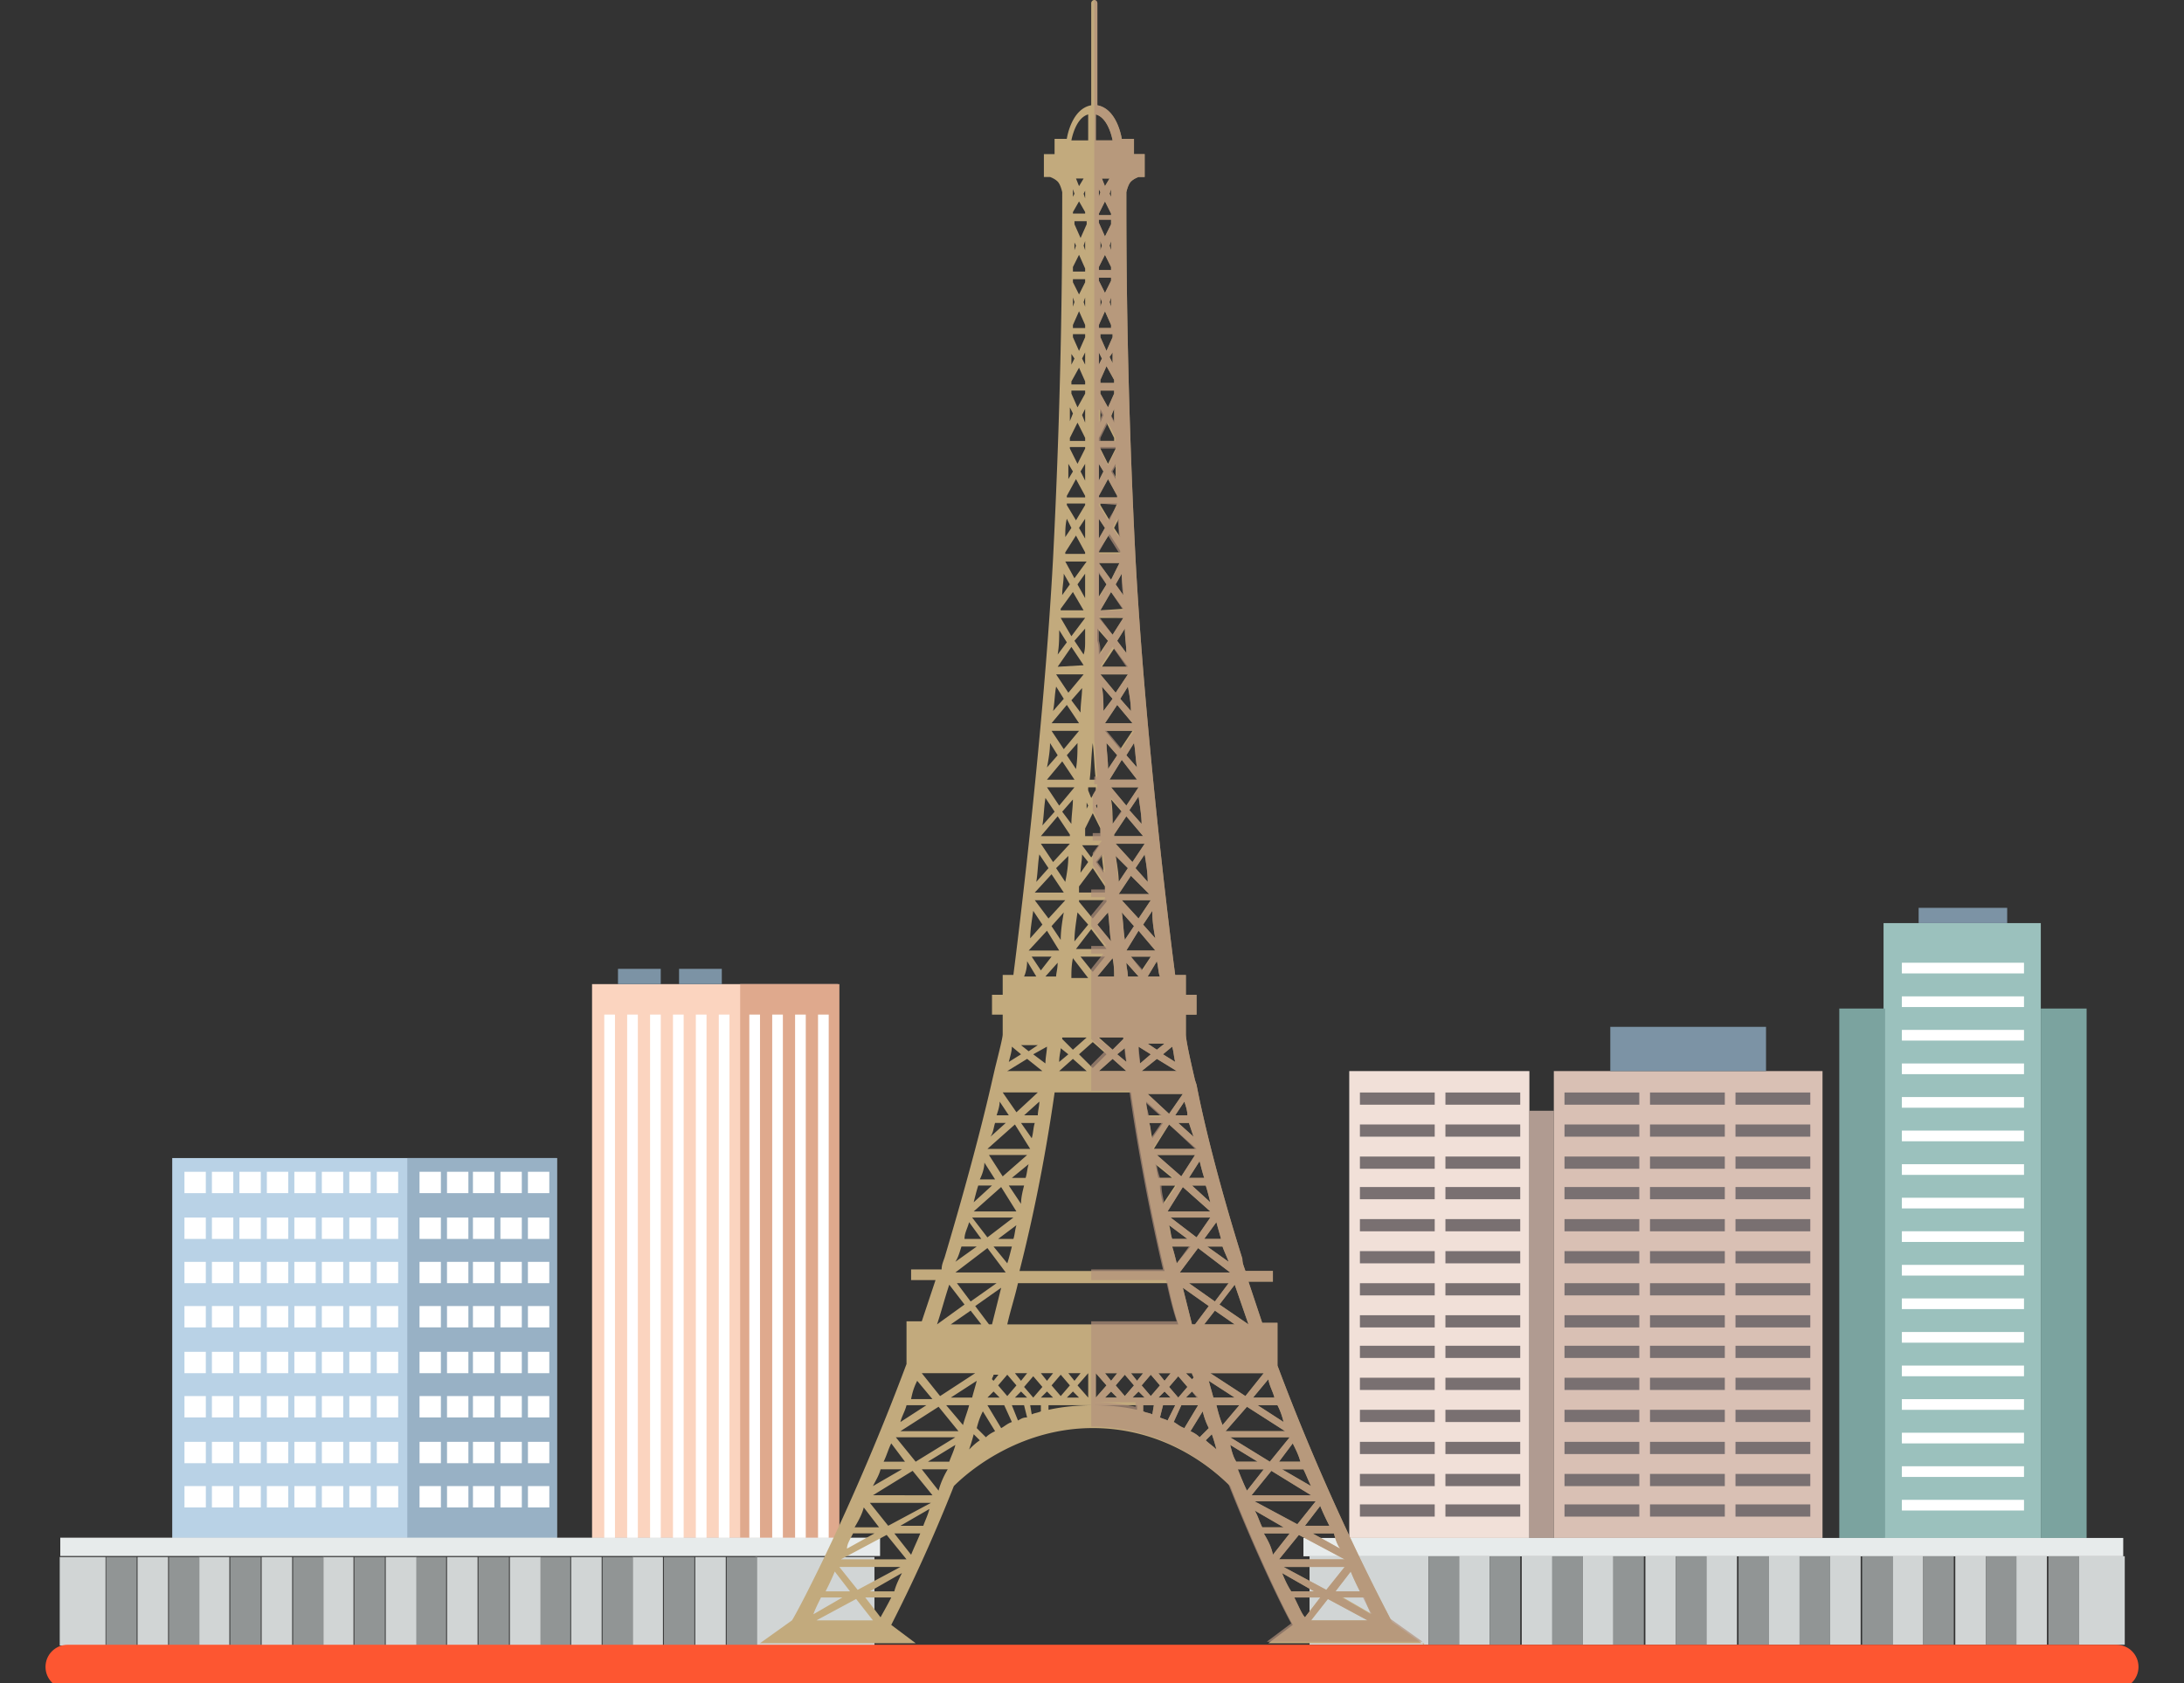 <svg xmlns="http://www.w3.org/2000/svg" xmlns:xlink="http://www.w3.org/1999/xlink" xmlns:v="https://vecta.io/nano" width="192" height="148" fill="none"><rect width="100%" height="100%" fill="#333333" stroke="none"/><style><![CDATA[.B{fill:#d1d5d5}.C{fill:#919595}.D{fill:#7c93a5}]]></style><g clip-path="url(#A)"><path d="M48.961 101.833H15.141v33.408h33.821v-33.408z" fill="#b9d2e6"></path><path d="M48.959 101.833H35.807v33.408h13.152v-33.408z" fill="#98b1c5"></path><g fill="#fff"><use xlink:href="#B"></use><use xlink:href="#C"></use><path d="M43.456 103.039h-1.879v1.878h1.879v-1.878zm2.417 0h-1.879v1.878h1.879v-1.878zm2.417 0h-1.879v1.879h1.879v-1.879z"></path><use xlink:href="#D"></use><path d="M27.756 103.039h-1.879v1.879h1.879v-1.879zm-4.829 0h-1.879v1.878h1.879v-1.878zm-2.418 0H18.63v1.879h1.879v-1.879zm-2.415 0h-1.879v1.879h1.879v-1.879zm12.078 0h-1.879v1.879h1.879v-1.879zm2.416 0h-1.879v1.879h1.879v-1.879zm2.417 0h-1.879v1.878h1.879v-1.878zm3.755 4.026h-1.879v1.878h1.879v-1.878zm2.416 0h-1.879v1.878h1.879v-1.878zm2.28 0h-1.879v1.878h1.879v-1.878zm2.417 0h-1.879v1.878h1.879v-1.878zm2.416 0H46.41v1.878h1.879v-1.878zm-22.95 0H23.46v1.878h1.879v-1.878zm2.416 0h-1.879v1.878h1.879v-1.878zm-4.828 0h-1.879v1.878h1.879v-1.878zm-2.417 0h-1.879v1.878h1.879v-1.878zm-2.416 0h-1.879v1.878h1.879v-1.878zm12.078 0h-1.879v1.878h1.879v-1.878zm2.416 0h-1.879v1.878h1.879v-1.878zm2.417 0h-1.879v1.878h1.879v-1.878zm3.755 3.894h-1.879v1.878h1.879v-1.878zm2.416 0h-1.879v1.878h1.879v-1.878zm2.28 0h-1.879v1.878h1.879v-1.878zm2.417 0h-1.879v1.878h1.879v-1.878zm2.416 0H46.41v1.878h1.879v-1.878zm-22.95 0H23.46v1.878h1.879v-1.878zm2.416 0h-1.879v1.878h1.879v-1.878zm-4.828 0h-1.879v1.878h1.879v-1.878zm-2.417 0h-1.879v1.878h1.879v-1.878zm-2.416 0h-1.879v1.878h1.879v-1.878zm12.078 0h-1.879v1.878h1.879v-1.878zm2.416 0h-1.879v1.878h1.879v-1.878zm2.417 0h-1.879v1.878h1.879v-1.878zm3.755 3.886h-1.879v1.878h1.879v-1.878zm2.417.001h-1.879v1.878h1.879v-1.878zm2.279-.001h-1.879v1.878h1.879v-1.878zm2.417 0h-1.879v1.878h1.879v-1.878zm2.417.001h-1.879v1.878h1.879v-1.878zm-22.951-.001H23.46v1.878h1.879v-1.878zm2.417.001h-1.879v1.878h1.879v-1.878zm-4.829-.001h-1.879v1.878h1.879v-1.878z"></path><use xlink:href="#E"></use><path d="M18.094 114.846h-1.879v1.878h1.879v-1.878zm12.078 0h-1.879v1.878h1.879v-1.878zm2.416 0h-1.879v1.878h1.879v-1.878zm2.417-.001h-1.879v1.878h1.879v-1.878zm3.755 4.026h-1.879v1.879h1.879v-1.879zm2.417.001h-1.879v1.878h1.879v-1.878zm2.279-.001h-1.879v1.879h1.879v-1.879zm2.417 0h-1.879v1.879h1.879v-1.879zm2.417.001h-1.879v1.878h1.879v-1.878zm-22.951-.001H23.46v1.879h1.879v-1.879zm2.417.001h-1.879v1.878h1.879v-1.878zm-4.829-.001h-1.879v1.879h1.879v-1.879zm-2.418.001H18.63v1.878h1.879v-1.878zm-2.415 0h-1.879v1.878h1.879v-1.878zm12.078 0h-1.879v1.878h1.879v-1.878zm2.416 0h-1.879v1.878h1.879v-1.878zm2.417-.001h-1.879v1.879h1.879v-1.879zm3.755 3.89h-1.879v1.878h1.879v-1.878zm2.417.001h-1.879v1.878h1.879v-1.878zm2.279-.001h-1.879v1.878h1.879v-1.878zm2.417 0h-1.879v1.878h1.879v-1.878zm2.417.001h-1.879v1.878h1.879v-1.878zm-22.951-.001H23.46v1.878h1.879v-1.878zm2.417.001h-1.879v1.878h1.879v-1.878zm-4.829-.001h-1.879v1.878h1.879v-1.878zm-2.418.001H18.63v1.878h1.879v-1.878zm-2.415 0h-1.879v1.878h1.879v-1.878zm12.078 0h-1.879v1.878h1.879v-1.878zm2.416 0h-1.879v1.878h1.879v-1.878zm2.417-.001h-1.879v1.878h1.879v-1.878zm3.755 4.026h-1.879v1.879h1.879v-1.879zm2.417.001h-1.879v1.878h1.879v-1.878zm2.279-.001h-1.879v1.879h1.879v-1.879zm2.417 0h-1.879v1.879h1.879v-1.879zm2.417.001h-1.879v1.878h1.879v-1.878zm-22.951-.001H23.46v1.879h1.879v-1.879zm2.417.001h-1.879v1.878h1.879v-1.878zm-4.829-.001h-1.879v1.879h1.879v-1.879zm-2.418.001H18.63v1.878h1.879v-1.878zm-2.415 0h-1.879v1.878h1.879v-1.878zm12.078 0h-1.879v1.878h1.879v-1.878zm2.416 0h-1.879v1.878h1.879v-1.878zm2.417-.001h-1.879v1.879h1.879v-1.879zm3.755 3.89h-1.879v1.879h1.879v-1.879zm2.417.001h-1.879v1.878h1.879v-1.878zm2.279-.001h-1.879v1.879h1.879v-1.879zm2.417 0h-1.879v1.879h1.879v-1.879zm2.417.001h-1.879v1.878h1.879v-1.878zm-22.951-.001H23.46v1.879h1.879v-1.879zm2.417.001h-1.879v1.878h1.879v-1.878zm-4.829-.001h-1.879v1.879h1.879v-1.879zm-2.418.001H18.63v1.878h1.879v-1.878zm-2.415 0h-1.879v1.878h1.879v-1.878zm12.078 0h-1.879v1.878h1.879v-1.878zm2.416 0h-1.879v1.878h1.879v-1.878zm2.417-.001h-1.879v1.879h1.879v-1.879z"></path></g><path d="M73.656 86.537H52.049v48.703h21.608V86.537z" fill="#fbd4bf"></path><path d="M73.793 86.537h-8.724v48.703h8.724V86.537z" fill="#dfa98d"></path><g fill="#fff"><path d="M54.063 89.217h-.94v46.02h.94v-46.02z"></path><use xlink:href="#F"></use><path d="M58.09 89.217h-.94v46.02h.94v-46.02zm2.012 0h-.939v46.02h.939v-46.02zm2.011 0h-.94v46.02h.94v-46.02zm2.016 0h-.939v46.02h.939v-46.02zm2.685 0h-.94v46.02h.94v-46.02zm2.011 0h-.939v46.02h.939v-46.02zm2.012 0h-.939v46.02h.939v-46.02zm2.017 0h-.939v46.02h.939v-46.02z"></path></g><g class="D"><path d="M58.087 85.195h-3.758v1.342h3.758v-1.342zm5.369 0h-3.758v1.342h3.758v-1.342z"></path></g><path d="M179.41 81.173h-13.823v54.069h13.823V81.173z" fill="#9bc1bd"></path><g fill="#7ba39f"><path d="M165.722 88.685h-4.027v46.556h4.027V88.685zm17.716 0h-4.026v46.556h4.026V88.685z"></path></g><g fill="#fff"><use xlink:href="#G"></use><path d="M177.934 87.615h-10.737v.939h10.737v-.939zm.001 2.948h-10.737v.939h10.737v-.939zm0 2.953h-10.737v.939h10.737v-.939zm0 2.952h-10.737v.939h10.737v-.939zm0 2.95h-10.737v.939h10.737v-.939zm0 2.955h-10.737v.939h10.737v-.939zm0 2.95h-10.737v.939h10.737v-.939zm-.001 2.948h-10.737v.939h10.737v-.939zm0 2.956h-10.737v.94h10.737v-.94zm0 2.949h-10.737v.939h10.737v-.939zm.001 2.953h-10.737v.939h10.737v-.939zm-.001 2.952h-10.737v.939h10.737v-.939zm0 2.953h-10.737v.939h10.737v-.939zm.001 2.952h-10.737v.939h10.737v-.939zm-.001 2.949h-10.737v.939h10.737v-.939zm.001 2.952h-10.737v.939h10.737v-.939z"></path></g><path d="M176.456 79.831h-7.784v1.342h7.784v-1.342z" class="D"></path><path d="M134.452 94.185h-15.837v41.055h15.837V94.185z" fill="#f1e0d8"></path><path d="M136.599 97.674h-2.147v37.566h2.147V97.674z" fill="#b09b91"></path><path d="M160.221 94.185h-23.62v41.055h23.62V94.185z" fill="#d9c0b4"></path><g fill="#797071"><use xlink:href="#H"></use><path d="M151.632 96.068h-6.576v1.073h6.576v-1.073z"></path><use xlink:href="#I"></use><path d="M144.115 98.88h-6.576v1.073h6.576V98.88zm7.517 0h-6.576v1.073h6.576V98.88zm7.515 0h-6.577v1.073h6.577V98.88zm-15.032 2.82h-6.576v1.073h6.576V101.7zm7.517.001h-6.576v1.073h6.576v-1.073zm7.515-.001h-6.577v1.073h6.577V101.7zm-15.033 2.681h-6.576v1.073h6.576v-1.073zm7.518 0h-6.576v1.073h6.576v-1.073zm7.515 0h-6.577v1.073h6.577v-1.073zm-15.033 2.82h-6.576v1.073h6.576v-1.073zm7.518 0h-6.576v1.073h6.576v-1.073zm7.515 0h-6.577v1.073h6.577v-1.073z"></path><use xlink:href="#J"></use><path d="M151.632 110.017h-6.576v1.074h6.576v-1.074z"></path><use xlink:href="#K"></use><path d="M144.115 112.837h-6.576v1.073h6.576v-1.073zm7.517.001h-6.576v1.073h6.576v-1.073zm7.515-.001h-6.577v1.073h6.577v-1.073zm-15.032 2.816h-6.576v1.073h6.576v-1.073zm7.517.001h-6.576v1.073h6.576v-1.073zm7.515-.001h-6.577v1.073h6.577v-1.073zm-15.033 2.685h-6.576v1.073h6.576v-1.073zm7.518 0h-6.576v1.073h6.576v-1.073zm7.515 0h-6.577v1.073h6.577v-1.073zm-15.032 2.813h-6.576v1.074h6.576v-1.074zm7.517-.001h-6.576v1.074h6.576v-1.074zm7.515.001h-6.577v1.074h6.577v-1.074zm-15.032 2.819h-6.576v1.074h6.576v-1.074zm7.517.001h-6.576v1.073h6.576v-1.073zm7.515-.001h-6.577v1.074h6.577v-1.074zm-15.032 2.817h-6.576v1.073h6.576v-1.073zm7.517 0h-6.576v1.073h6.576v-1.073zm7.515 0h-6.577v1.073h6.577v-1.073zm-15.032 2.821h-6.576v1.073h6.576v-1.073zm7.517-.001h-6.576v1.074h6.576v-1.074zm7.515.001h-6.577v1.073h6.577v-1.073zm-15.032 2.68h-6.576v1.074h6.576v-1.074zm7.517-.001h-6.576v1.074h6.576v-1.074zm-25.503-36.219h-6.576v1.073h6.576v-1.073zm7.518 0h-6.576v1.073h6.576v-1.073zm-7.518 2.812h-6.576v1.073h6.576V98.88zm7.518 0h-6.577v1.073h6.577V98.88zm-7.518 2.821h-6.576v1.073h6.576v-1.073zm7.518-.001h-6.577v1.073h6.577V101.7zm-7.518 2.681h-6.576v1.073h6.576v-1.073zm7.518 0h-6.576v1.073h6.576v-1.073zm-7.518 2.82h-6.576v1.073h6.576v-1.073zm7.518 0h-6.576v1.073h6.576v-1.073zm-7.518 2.816h-6.576v1.074h6.576v-1.074zm7.518 0h-6.576v1.074h6.576v-1.074zm-7.518 2.821h-6.576v1.073h6.576v-1.073zm7.518-.001h-6.577v1.073h6.577v-1.073zm-7.518 2.817h-6.576v1.073h6.576v-1.073zm7.518-.001h-6.577v1.073h6.577v-1.073zm-7.518 2.685h-6.576v1.073h6.576v-1.073zm7.518 0h-6.576v1.073h6.576v-1.073zm-7.518 2.812h-6.576v1.074h6.576v-1.074zm7.518.001h-6.577v1.074h6.577v-1.074zm-7.518 2.82h-6.576v1.073h6.576v-1.073zm7.518-.001h-6.577v1.074h6.577v-1.074zm-7.518 2.817h-6.576v1.073h6.576v-1.073zm7.518 0h-6.577v1.073h6.577v-1.073zm-7.518 2.82h-6.576v1.074h6.576v-1.074zm7.518.001h-6.577v1.073h6.577v-1.073zm-7.518 2.679h-6.576v1.074h6.576v-1.074zm7.518.001h-6.577v1.074h6.577v-1.074zm25.5 0h-6.577v1.074h6.577v-1.074z"></path></g><path d="M155.255 90.295h-13.69v3.891h13.69v-3.891z" class="D"></path><path d="M125.593 136.847h-10.468v7.782h10.468v-7.782z" class="B"></path><path d="M186.658 135.24h-72.07v1.61h72.07v-1.61z" fill="#e7ebeb"></path><use xlink:href="#L" class="C"></use><path d="M130.961 136.847h-2.684v7.782h2.684v-7.782z" class="B"></path><use xlink:href="#M" class="C"></use><path d="M136.464 136.847h-2.685v7.782h2.685v-7.782z" class="B"></path><path d="M139.148 136.847h-2.684v7.782h2.684v-7.782z" class="C"></path><path d="M141.834 136.847h-2.685v7.781h2.685v-7.781z" class="B"></path><path d="M144.514 136.847h-2.684v7.781h2.684v-7.781z" class="C"></path><path d="M147.336 136.847h-2.685v7.781h2.685v-7.781z" class="B"></path><path d="M150.021 136.847h-2.684v7.781h2.684v-7.781z" class="C"></path><path d="M152.702 136.847h-2.684v7.781h2.684v-7.781z" class="B"></path><path d="M155.523 136.847h-2.684v7.781h2.684v-7.781z" class="C"></path><path d="M158.204 136.847h-2.684v7.781h2.684v-7.781z" class="B"></path><path d="M160.889 136.847h-2.684v7.782h2.684v-7.782z" class="C"></path><path d="M163.574 136.847h-2.684v7.782h2.684v-7.782z" class="B"></path><path d="M166.391 136.847h-2.684v7.781h2.684v-7.781z" class="C"></path><path d="M169.077 136.847h-2.684v7.782h2.684v-7.782z" class="B"></path><path d="M171.76 136.847h-2.684v7.782h2.684v-7.782z" class="C"></path><path d="M174.578 136.847h-2.684v7.781h2.684v-7.781z" class="B"></path><path d="M177.263 136.847h-2.684v7.782h2.684v-7.782z" class="C"></path><path d="M179.948 136.847h-2.684v7.782h2.684v-7.782z" class="B"></path><path d="M182.766 136.847h-2.684v7.782h2.684v-7.782z" class="C"></path><g class="B"><path d="M186.792 136.847h-4.026v7.782h4.026v-7.782zm-120.386 7.854h10.468v-7.782H66.406v7.782z"></path></g><path d="M5.299 136.826h72.07v-1.61H5.299v1.61z" fill="#e7ebeb"></path><use xlink:href="#N" class="C"></use><path d="M61.12 144.701h2.684v-7.782H61.12v7.782z" class="B"></path><path d="M58.361 144.701h2.684v-7.782h-2.684v7.782z" class="C"></path><path d="M55.597 144.701h2.684v-7.782h-2.684v7.782z" class="B"></path><path d="M52.97 144.701h2.684v-7.782H52.97v7.782z" class="C"></path><path d="M50.21 144.701h2.684v-7.782H50.21v7.782z" class="B"></path><path d="M47.452 144.701h2.684v-7.782h-2.684v7.782z" class="C"></path><path d="M44.824 144.701h2.684v-7.782h-2.684v7.782z" class="B"></path><path d="M42.061 144.701h2.684v-7.782h-2.684v7.782z" class="C"></path><path d="M39.301 144.701h2.684v-7.782h-2.684v7.782z" class="B"></path><path d="M36.538 144.701h2.684v-7.782h-2.684v7.782z" class="C"></path><path d="M33.911 144.701h2.684v-7.782h-2.684v7.782z" class="B"></path><path d="M31.152 144.701h2.684v-7.782h-2.684v7.782z" class="C"></path><path d="M28.392 144.701h2.684v-7.782h-2.684v7.782z" class="B"></path><path d="M25.765 144.701h2.684v-7.782h-2.684v7.782z" class="C"></path><path d="M23.001 144.701h2.684v-7.782h-2.684v7.782z" class="B"></path><path d="M20.242 144.701h2.684v-7.782h-2.684v7.782z" class="C"></path><path d="M17.479 144.701h2.684v-7.782h-2.684v7.782z" class="B"></path><path d="M14.851 144.701h2.684v-7.782h-2.684v7.782z" class="C"></path><path d="M12.092 144.701h2.684v-7.782h-2.684v7.782z" class="B"></path><path d="M9.332 144.701h2.684v-7.782H9.332v7.782z" class="C"></path><path d="M5.252 144.701h4.026v-7.782H5.252v7.782z" class="B"></path><path d="M125.189 144.632l-2.818-2.013c-.537-1.073-5.503-10.33-10.066-22.54v-3.756h-1.342l-1.208-3.623h2.148v-.939h-2.416c-.134-.402-.268-.671-.268-1.073-2.014-6.44-3.356-11.807-4.027-15.295l-.134-.403c-.537-2.281-.805-3.623-.805-4.025v-1.744h.939v-1.744h-.939v-1.744h-.94c-.537-4.025-2.684-21.735-3.489-36.628-.805-15.832-.805-27.638-.805-32.2 0 0 .134-.671.403-.939s.671-.402.671-.402h.537v-2.012h-.939v-.537-.805h-1.074c-.134-.805-.671-2.683-2.147-2.952V.268A.29.29 0 0 0 96.2 0a.29.29 0 0 0-.269.268v8.989c-1.476.268-2.013 2.147-2.147 2.952h-1.074v.805.537h-.939v2.012h.537s.403.134.671.402.403.939.403.939c0 4.696 0 16.368-.805 32.2-.805 14.892-2.953 32.468-3.489 36.628h-.939v1.744h-.94v1.744h.94v1.744c0 .268-.269 1.342-.671 2.952l-.403 1.744c-.805 3.488-2.147 8.587-4.026 14.893-.134.402-.268.67-.268 1.073h-2.684v.939h2.147l-1.208 3.623h-1.342v3.756c-4.563 12.209-9.395 21.467-10.066 22.54l-2.818 2.013h13.689l-2.147-1.61c.671-1.342 2.953-5.769 5.503-12.209 1.745-1.745 6.174-5.099 12.213-5.099 6.174 0 10.334 3.354 12.079 5.099 2.55 6.44 4.831 11.001 5.502 12.209l-2.147 1.61h13.689v.134zM96.335 10.063c.939.268 1.342 1.61 1.476 2.281h-1.476v-2.281zm-.671 0v2.281h-1.476c.134-.671.537-2.013 1.476-2.281zm18.119 130.411h2.281l-1.342 1.744c-.268-.268-.537-.939-.939-1.744zm1.476 2.012l1.476-1.878 3.49 1.878h-4.966zm5.368-.536l-2.55-1.476h1.879a4.98 4.98 0 0 0 .671 1.476zm-1.073-2.013h-2.148l1.342-1.744c.269.671.537 1.207.806 1.744zm-2.953-.134l-3.758-2.013h5.368l-1.61 2.013zm1.208-3.623l-2.416-1.341h1.879c.134.536.268.939.537 1.341zm-.94-2.012h-2.147l1.342-1.744c.269.671.537 1.207.805 1.744zm-1.61-3.488l-2.55-1.476h1.879c.268.536.402.939.671 1.476zm-.94-2.147h-1.878l1.207-1.61c.269.537.537 1.073.671 1.61zm-2.684 0l-3.489-2.147h5.234l-1.745 2.147zm1.208-3.488l-2.281-1.476h1.744c.269.536.403.939.537 1.476zm-.805-2.147h-1.879l1.342-1.61c.134.671.403 1.073.537 1.61zm-.94-2.147l-1.61 2.013-3.087-2.013h4.697zm-24.828-4.293h-2.684l1.745-1.208.939 1.208zm-2.147-3.623h3.489l-2.281 1.61-1.208-1.61zm1.611 2.013l2.281-1.61-.805 3.22h-.268l-1.208-1.61zm2.147 5.903l-.537.671-.134-.134c0-.134.134-.268.134-.403h.537v-.134zm-.537 1.61l.537.537h-1.074l.537-.537zm.403-.536l.805-.94.805.94-.805.939-.805-.939zm1.208-12.21c-.134.537-.268 1.074-.403 1.476l-1.208-1.476h1.611zm-1.208-.67l1.611-1.208c-.134.403-.134.805-.268 1.208h-1.342zm1.476 11.806h1.074l-.537.671-.537-.671zm1.611.269l.805.939-.805.939-.805-.939.805-.939zm.671-.269h1.074l-.537.671-.537-.671zm.537 1.61l.537.537h-1.074l.537-.537zm.403-.536l.805-.94.805.94-.805.939-.805-.939zm1.476-1.074h1.074l-.537.671-.537-.671zm.403 1.61l.537.537h-1.074l.537-.537zm.403-.536l.939-1.074v2.147l-.939-1.073zm-6.174-5.367c.268-1.208.671-2.415.939-3.623h13.152c.269 1.208.537 2.415.94 3.623H88.55zm2.416-17.71c-.134.403-.134.939-.268 1.342l-.939-1.342h1.208zm-.939-.671l1.342-1.207c0 .402-.134.805-.134 1.207h-1.208zm2.684-2.012h6.71a185.36 185.36 0 0 0 2.953 15.697h-12.75c1.611-6.306 2.55-11.941 3.087-15.697zM91.503 85.33l-.805-1.208h1.745l-.939 1.208zm1.476-.671c0 .537-.134.939-.134 1.207h-.939l1.074-1.207zm-.939 7.379c0 .403-.134.939-.134 1.476l-1.074-.805 1.208-.671zm3.489-.805l-1.208 1.073-.939-.939v-.134h2.147zM93.65 77.549l-.805-1.208 1.074-1.073c0 .805-.134 1.61-.268 2.281zm.671 6.708l1.342 1.744h-1.476c0-.537 0-1.073.134-1.744zm-.134-11.807l-.805-1.073.939-1.073c0 .671-.134 1.476-.134 2.147zm2.953-54.74l.537 1.073v.134h-1.074v-.134l.537-1.073zm-.537-.403v-.671l.134.268-.134.402zm.268-1.61h.671l-.403.671-.268-.671zm.671 1.342l.134-.402v.671l-.134-.268zm.134 2.415v.268l-.537 1.073-.537-1.207v-.268h1.074v.134zm0 2.549l-.134-.402.134-.402v.805zm-.805-.402l-.134.402v-.805l.134.402zm.268.805l.537 1.073v.268h-1.074v-.268l.537-1.073zm.537 2.012v.268l-.537 1.073-.537-1.073v-.268h1.074zm0 1.744v.805l-.134-.402.134-.402zm-.805.402l-.134.402v-.805l.134.402zm.268.805l.537 1.207v.268h-1.074v-.268l.537-1.207zm.671 2.012v.268l-.537 1.207-.537-1.207v-.268h1.074zm0 1.61v.939l-.268-.537.268-.402zm-.939.537l-.268.537v-1.073l.268.537zm.403.671l.671 1.208v.268h-1.208v-.268l.537-1.208zm.671 2.147v.268l-.537 1.208-.671-1.208v-.268h1.208zm0 1.61v1.208l-.268-.537.268-.671zm-.939.537l-.268.671v-1.208l.268.537zm.268.671l.671 1.342v.268h-1.342v-.268l.671-1.342zm.805 2.147v.134l-.671 1.342-.671-1.342v-.134h1.342zm0 1.476v1.342l-.403-.671.403-.671zm-1.074.671l-.403.805v-1.476l.403.671zm.403.671l.805 1.476v.134h-1.61v-.134l.805-1.476zm.805 2.147c0 .134 0 .134 0 0l-.671 1.476-.805-1.342v-.134h1.476zm.134 1.342c0 .537 0 1.073.134 1.61l-.537-.805.403-.805zm-1.208.805l-.537.939v-1.744l.537.805zm.403.537l.939 1.476v.134h-1.879v-.134l.939-1.476zm.939 2.415l-.805 1.61-1.074-1.476h1.879v-.134zm-.403 2.013l.537-.939c0 .671.134 1.207.134 1.878l-.671-.939zm.671 2.147c0 .134 0 .134 0 0l-2.013.134.939-1.61 1.074 1.476zm-1.476-2.147l-.671 1.073v-2.147l.671 1.073zm-.671 2.952h2.147l-.939 1.476-1.208-1.476zm.805 2.012l-.805 1.208c0-.403 0-.805-.134-1.208v-1.073l.939 1.073zm-.939 14.758l-.134-.268.134-.134v.403zm-.805-1.61v-.268h.671v.268l-.403.671-.268-.671zm0 1.342l-.134.268v-.537l.134.268zm.134-2.281c.134-1.073.134-2.147.268-3.22.134 1.073.134 2.147.268 3.22h-.537zm-1.476-16.502l.939 1.61h-2.013v-.134l1.074-1.476zm-.939.268c0-.671.134-1.207.134-1.878l.537.939-.671.939zm1.342-.939l.671-.939v2.147l-.671-1.208zm-.268-.537l-.805-1.476h1.879l-1.074 1.476zm-.805-2.147v-.134l.939-1.476.805 1.476v.134H93.65zm0-1.476c0-.537 0-1.073.134-1.61l.403.805-.537.805zm1.208-.805l.537-.805v1.744l-.537-.939zm-.268-.671l-.805-1.342v-.134h1.611v.134l-.805 1.342zm-.805-2.013v-.134l.805-1.476.805 1.476v.134h-1.611zm.134-1.61v-1.342l.403.671-.403.671zm1.074-.671l.403-.671v1.476l-.403-.805zm-.268-.671l-.671-1.342v-.134h1.342v.134l-.671 1.342zm-.671-2.013v-.268l.671-1.342.671 1.342v.268h-1.342zm0-1.744v-1.207l.269.537-.269.671zm1.074-.537l.268-.537v1.208l-.268-.671zm-.403-.671l-.537-1.208v-.268h1.208v.268l-.671 1.208zm-.537-2.013v-.268l.671-1.207.537 1.207v.268h-1.208zm0-1.744v-.939l.269.402-.269.537zm.939-.537l.268-.537v1.073l-.268-.537zm-.268-.671l-.537-1.207v-.268h1.074v.268l-.537 1.207zm-.537-2.012v-.268l.537-1.207.537 1.207v.268h-1.074zm.537-11.136l.537.939v.134h-1.074v-.134l.537-.939zm-.268-2.013h.671l-.403.671-.268-.671zm.671 1.342l.134-.268v.671l-.134-.402zm-.805 2.683v-.268h1.074v.268l-.537 1.207-.537-1.207zm.134 1.878l-.134.402v-.671l.134.268zm.805-.402v.805l-.134-.402.134-.402zm-1.074-3.891v-.671l.134.402-.134.268zm0 9.66v-.805l.134.402-.134.402zm.939-.402l.134-.402v.805l-.134-.402zm-.403-.671l-.537-1.073v-.268h1.074v.268l-.537 1.073zm-.537-2.147v-.268l.537-1.073.537 1.207v.134.134h-1.074v-.134zm-1.074 30.59h2.147l-1.208 1.61-.939-1.61zm2.147.939v1.073c0 .403 0 .805-.134 1.208l-.805-1.208.939-1.073zm0 17.576l.671-1.342.671 1.342v.671h-1.342v-.671zm1.342 1.342l-.805 1.207-.805-1.073h1.611v-.134zm.268 2.549l-.671-.939.537-.671c0 .537.134 1.073.134 1.61zm-.134-16.368l.939 1.073-.805 1.073c0-.671 0-1.342-.134-2.147zm-1.208 15.429l-.671.939c0-.537.134-1.073.134-1.61l.537.671zm-.671-13.148l-.805-1.073.939-1.073c0 .671-.134 1.342-.134 2.147zm1.074 13.685l1.074 1.61v.537h-2.282v-.537l1.208-1.61zm1.208 2.818v.134l-1.208 1.476-1.208-1.476v-.134h2.416zm.537 5.098c.134.671.134 1.207.134 1.61h-1.476l1.342-1.61zm-.134-13.953l.939 1.073-.805 1.073c0-.671 0-1.476-.134-2.147zm1.074 20.93v.134l-.939.939-1.208-1.073h2.147zm-.671-15.966l1.074 1.073-.805 1.208c0-.671-.134-1.476-.268-2.281zm-.939 8.855l-1.074 1.342-1.074-1.342h2.147zm-2.55-.671l1.342-1.744 1.342 1.744H94.59zm2.684 9.258l-1.208 1.207-1.208-1.207 1.208-1.073 1.208 1.073zm.537.403l1.208 1.073h-2.416l1.208-1.073zm.403-.403l.671-.537c0 .268.134.671.134 1.207l-.805-.671zm.403-12.478l1.074 1.208-.805 1.207c-.134-.805-.134-1.61-.268-2.415zm-2.147 1.073l.939-1.073c.134.939.134 1.878.268 2.549l-1.208-1.476zm.805-15.966l.939 1.073-.805 1.208c0-.805-.134-1.61-.134-2.281zM94.59 67.62l-.805-1.208.94-1.073c0 .671 0 1.476-.134 2.281zm.134 12.612l.939 1.073-1.208 1.476c0-.805.134-1.61.268-2.549zm-1.476 2.415l-.805-1.207 1.074-1.208c-.134.805-.268 1.61-.268 2.415zm0 9.526l.671.537-.805.671c0-.537.134-.939.134-1.207zm1.074.939l1.208 1.073h-2.416l1.208-1.073zm5.771-7.245h-.939c0-.403-.134-.805-.134-1.207l1.073 1.207zm-.671-1.744h1.745l-.805 1.208-.94-1.208zm1.745 8.587l-.939.805c-.135-.671-.135-1.073-.135-1.476l1.074.671zm-.268 5.367c0-.402-.135-.805-.135-1.207l1.342 1.207h-1.207zm1.342.671l-.94 1.342c-.134-.537-.134-.94-.268-1.342h1.208zm.805 4.83h-1.208c-.134-.403-.134-.805-.268-1.208l1.476 1.208zm-1.342-2.013h3.355l-1.208 1.879-2.147-1.879zm1.61 2.684l-1.073 1.61c-.135-.537-.269-1.074-.269-1.61h1.342zm-13.152-.671h-1.208l1.476-1.208c-.134.403-.134.805-.268 1.208zm-2.013-.134l-1.208-1.879h3.355l-2.147 1.879zm1.879.805c-.134.536-.268 1.073-.268 1.61l-1.074-1.61h1.342zm13.018 4.696c-.134-.403-.134-.805-.269-1.208l1.611 1.208h-1.342zm1.61.67l-1.207 1.476c-.135-.536-.269-1.073-.403-1.476h1.61zm-4.16 11.136l-.537.671-.537-.671h1.074zm-2.282 0l-.537.671-.537-.671h1.074zm-1.879 0l.939 1.074-.939 1.073v-2.147zm1.342 1.61l.537.537H97.14l.537-.537zm.403-.536l.805-.94.805.94-.805.939-.805-.939zm2.013.536l.537.537h-1.074l.537-.537zm.269-.536l.805-.94.805.94-.805.939-.805-.939zm1.476-1.074h1.074l-.537.671-.537-.671zm1.745.269l.805.939-.805.939-.806-.939.806-.939zm.671-.269h.537c0 .134.134.269.134.403l-.134.134-.537-.537zm.537 1.61l.536.537h-1.073l.537-.537zm.268-5.903h-.268l-.806-3.22 2.282 1.61-1.208 1.61zm-.537-3.623h3.49l-1.208 1.61-2.282-1.61zm2.282 2.415l1.744 1.208h-2.684l.94-1.208zm1.744 7.648h-1.878c-.135-.537-.269-.939-.403-1.476l2.281 1.476zm1.208-6.44l-2.55-1.744 1.342-1.744 1.208 3.488zm-6.039-4.562l1.61-2.146 2.819 2.146h-4.429zm4.295-.939l-1.879-1.342h1.342c.134.403.402.94.537 1.342zm-.671-2.012h-1.477l1.074-1.476c.134.536.268.939.403 1.476zm-2.148-.135l-2.281-1.744h3.489l-1.208 1.744zm-2.55-2.28l1.342-2.147 2.416 2.147h-3.758zm3.758-.805l-1.61-1.476h1.207c.135.402.269.939.403 1.476zm-.537-2.147h-1.342l.94-1.476a22.07 22.07 0 0 0 .402 1.476zm-.671-2.549h-3.758l1.342-2.147 2.416 2.147zm-.268-1.074l-1.342-1.208h.939l.403 1.208zm-.537-1.878h-1.074l.806-1.207c.134.402.268.805.268 1.207zm-1.611-.134l-1.878-1.744h3.086l-1.208 1.744zm-2.415-3.757l1.342-1.073 1.745 1.073h-3.087zm2.952-.805l-1.073-.671.805-.671c.134.403.134.805.268 1.342zm-1.61-1.073l-.805-.537h1.476l-.671.537zm.268-6.44h-1.073l.805-1.342c.134.537.134 1.073.268 1.342zm-2.952-2.281l1.073-1.744 1.477 1.744h-2.55zm2.55-1.073l-1.074-1.207.805-1.207c0 .939.134 1.744.269 2.415zm-.403-3.354l-1.074 1.61-1.476-1.61h2.55zm-.134-.537h-2.684l1.074-1.61 1.611 1.61zm-.134-1.073l-1.074-1.208.805-1.207c.134.805.269 1.61.269 2.415zm-.269-3.354l-1.074 1.61-1.476-1.61h2.55zm-.134-.671h-2.55v-.134l1.074-1.61 1.476 1.744zm-.134-1.073l-1.074-1.207.805-1.207c.135.939.269 1.744.269 2.415zm-1.342-1.61l-1.342-1.61h2.415l-1.073 1.61zm-1.476-2.281l1.074-1.744 1.342 1.744h-2.416zm2.416-1.073l-.939-1.073.671-1.073c.134.671.134 1.476.268 2.147zm-.403-3.22l-1.074 1.61-1.342-1.61h2.416zm0-.671H97.14l1.074-1.61 1.342 1.61zm-.134-1.073l-.939-1.073.671-1.073c.134.671.268 1.476.268 2.147zm-.268-3.22l-1.074 1.61-1.342-1.61h2.416zm0-.671h-2.282l1.074-1.61 1.208 1.61zm-.134-1.208l-.805-1.073.671-1.073c0 .805.134 1.476.134 2.147zm-5.905-2.012l.671 1.073-.805 1.073c.134-.805.134-1.476.134-2.147zm-.134 3.22l1.208-1.744 1.074 1.61-2.282.134zm-.134.671h2.416l-1.342 1.61-1.074-1.61zm0 1.073l.671 1.073-.939 1.073c.134-.671.134-1.476.269-2.147zm-.403 3.22l1.342-1.61 1.074 1.61h-2.416zm0 .671h2.416l-1.342 1.61-1.074-1.61zm-.134 1.073l.671 1.073-.939 1.073c.134-.671.268-1.476.268-2.147zm1.074 1.61l1.074 1.61H92.04l1.342-1.61zm1.074 2.281l-1.342 1.61-1.074-1.61h2.416zm-2.55.939l.805 1.207-1.074 1.207c.134-.805.134-1.61.268-2.415zm-.403 3.354l1.476-1.744 1.074 1.61v.134h-2.55zm0 .671h2.55l-1.476 1.61-1.074-1.61zm-.134.939l.805 1.207-1.074 1.208c.134-.805.134-1.61.268-2.415zm-.403 3.354l1.476-1.61 1.074 1.61h-2.55c0 .134 0 .134 0 0zm0 .671h2.684l-1.476 1.61-1.208-1.61zm-.134.939l.805 1.207-1.074 1.207c0-.671.134-1.476.268-2.415zm1.208 1.744l1.074 1.744h-2.684l1.611-1.744zm-1.745 2.683l.805 1.342h-1.074c.134-.268.268-.805.268-1.342zm.939 7.379l-.805.537-.671-.537h1.476zm-2.281.134l.805.671-1.074.671c.134-.537.268-.939.268-1.342zm1.342 1.073l1.342 1.073H88.55l1.745-1.073zm.939 2.952l-1.879 1.744-1.208-1.744h3.087zm-3.355.805l.805 1.207h-1.074c.134-.402.268-.805.268-1.207zm-.403 1.878h.94l-1.342 1.208c.268-.403.268-.805.403-1.208zm1.745.134l1.342 2.147h-3.758l2.416-2.147zm-2.684 3.354l.939 1.476h-1.342c.268-.537.403-1.073.403-1.476zM86 104.248h1.208l-1.61 1.476c.134-.537.268-1.074.403-1.476zm2.013.134l1.342 2.147h-3.758l2.416-2.147zm1.074 2.683l-2.281 1.744-1.342-1.744h3.624zm-3.892.403l1.074 1.476h-1.476c0-.537.268-.94.403-1.476zm-.671 2.146h1.342l-1.879 1.342c.268-.402.403-.939.537-1.342zm2.282.135l1.611 2.146h-4.429l2.818-2.146zm-3.355 3.22l1.342 1.744-2.416 1.744c.403-1.208.671-2.281 1.074-3.488zm2.281 7.781l-3.087 2.013-1.611-2.013h4.697zm.134.671c-.134.537-.268.939-.403 1.476h-1.879l2.282-1.476zm-5.234 0l1.342 1.61h-1.879c.134-.671.268-1.073.537-1.61zm-.939 2.147h1.745l-2.281 1.476c.134-.537.403-.94.537-1.476zm-1.342 3.354l1.208 1.61H77.68c.268-.537.403-1.073.671-1.61zm.403-.537h5.234l-3.49 2.147-1.745-2.147zm-1.342 2.818h1.879l-2.55 1.476c.268-.537.537-.94.671-1.476zm-1.476 3.354l1.342 1.744H75.13c.403-.671.671-1.207.805-1.744zm-.939 2.281h1.879l-2.416 1.341c0-.402.268-.805.537-1.341zm-1.611 3.354l1.342 1.744H72.58c.269-.537.537-1.073.805-1.744zm.403-.403h5.368l-3.758 2.013-1.611-2.013zm-1.611 2.684h1.879l-2.55 1.476c.134-.403.403-.94.671-1.476zm-.403 2.012l3.489-1.878 1.476 1.878h-4.966zm5.637-.268l-1.342-1.744h2.281c-.403.805-.805 1.476-.939 1.744zm1.208-2.281h-2.147l2.818-1.61c-.268.537-.537 1.073-.671 1.61zm-4.697-2.817l4.026-2.147 1.745 2.147h-5.771zm6.174-.403l-1.476-1.878h2.282c-.268.671-.537 1.207-.805 1.878zm1.074-2.549h-2.013l2.55-1.476c-.134.537-.403 1.073-.537 1.476zm-3.087 0l-1.611-2.013h5.368l-3.758 2.013zm-1.342-2.683l3.49-2.147 1.745 2.147H76.74zm5.771-.403l-1.476-1.878h2.281c-.403.671-.671 1.341-.805 1.878zm.94-2.549h-1.879l2.416-1.476c-.134.537-.403 1.073-.537 1.476zm-4.295-2.683l3.355-2.147 1.745 2.147h-5.1zm4.026-2.281h2.013c-.134.536-.403 1.207-.537 1.744l-1.476-1.744zm2.013 3.891c.134-.403.268-.805.403-1.342l.537.537c-.403.268-.671.536-.939.805zm1.476-1.074l-.805-.805c.134-.536.268-.939.537-1.476l1.074 1.745c-.268.134-.537.268-.805.536zm1.342-.805l-1.208-2.012h1.074.403l.671 1.476c-.403.134-.671.402-.94.536zm1.476-.671l-.537-1.341h.268.805l.268 1.073c-.403 0-.537.134-.805.268zm-.268-2.012l.537-.537.537.537h-1.074zm2.282 1.207c-.268.135-.537.135-.805.269l-.134-.805h.939v.536zm8.455-.134c-1.208-.268-2.416-.402-3.892-.402-1.342 0-2.684.134-3.892.402v-.402h.403 1.342 2.013.134.134 2.013 1.342.403v.402zm1.342.403c-.268-.134-.537-.134-.805-.269v-.536h.939l-.134.805zm1.074-2.013l.537.537h-1.074l.537-.537zm.268 2.549c-.268-.134-.402-.134-.671-.268l.269-1.073h.805.268l-.671 1.341zm.537.135l.671-1.476h.403 1.073l-1.207 2.012c-.403-.134-.671-.402-.94-.536zm1.476.805l1.074-1.745c.134.537.269.94.537 1.476l-.805.805c-.269-.268-.537-.402-.806-.536zm1.342.805l.537-.537a16.38 16.38 0 0 1 .403 1.342c-.268-.269-.671-.537-.94-.805zm.94-3.086h2.013l-1.476 1.744c-.269-.671-.403-1.208-.537-1.744zm2.684.134l3.355 2.147h-5.234l1.879-2.147zm-1.476 3.354l2.416 1.476h-1.879c-.269-.403-.403-.939-.537-1.476zm.671 2.147h2.281l-1.476 1.878c-.268-.537-.537-1.207-.805-1.878zm2.952.134l3.49 2.147h-5.234l1.744-2.147zm3.893 2.683l-1.611 2.013-3.758-2.013h5.369zm-5.369.805l2.55 1.476h-1.879c-.268-.537-.402-1.073-.671-1.476zm.805 2.013h2.282l-1.476 1.878c-.135-.671-.403-1.207-.806-1.878zm3.087.134l4.026 2.147h-5.77l1.744-2.147zm-.671 4.964c-.268-.402-.537-.939-.805-1.61l2.818 1.61h-2.013z" fill="#c2aa7d"></path><path opacity=".7" d="M112.304 120.079v-3.756h-1.342l-1.208-3.623h2.148v-.939h-2.416c-.134-.402-.269-.671-.269-1.073-2.013-6.44-3.355-11.807-4.026-15.295l-.134-.403c-.537-2.281-.805-3.623-.805-4.025v-1.744h.939v-1.744h-.939v-1.744h-.94c-.537-4.025-2.684-21.735-3.489-36.628-.805-15.832-.805-27.638-.805-32.2 0 0 .134-.671.403-.939s.671-.402.671-.402h.537v-2.012h-.939v-.537-.805h-1.074c-.134-.805-.671-2.683-2.147-2.952V.268A.29.29 0 0 0 96.199 0v65.071c.134 1.073.134 2.147.268 3.22h-.268v.671h.268v.268l-.403.671v1.342l.671 1.342v.671h-.671v.671h.805l-.805 1.073v1.073l1.074 1.61v.537h-1.208v.671h1.208v.134L95.931 80.5v.939l1.342 1.744h-1.342v.671h1.074l-1.074 1.342v6.172l1.208 1.073-1.208 1.207v2.281h3.355c.537 3.757 1.476 9.392 2.952 15.698h-6.307v.939h6.576c.268 1.208.537 2.415.939 3.623h-7.515v7.11h.134 2.013 1.342.403v.403c-1.208-.268-2.416-.403-3.892-.403v2.147c6.173 0 10.334 3.354 12.078 5.098 2.55 6.44 4.832 11.002 5.503 12.21l-2.147 1.61h13.689l-2.818-2.013c-.403-.805-5.369-10.062-9.932-22.272zm7.247 19.857h-2.147l1.342-1.744c.269.671.537 1.207.805 1.744zm-2.952-.134l-3.758-2.013h5.368l-1.61 2.013zm1.208-3.623l-2.416-1.341h1.879c.134.536.268.939.537 1.341zm-.94-2.012h-2.147l1.342-1.744c.268.671.537 1.207.805 1.744zm-1.61-3.488l-2.55-1.476h1.879c.268.536.402.939.671 1.476zm-.94-2.147h-1.879l1.208-1.61c.269.537.537 1.073.671 1.61zm-2.684 0l-3.489-2.147h5.234l-1.745 2.147zm1.208-3.488l-2.282-1.476h1.745c.269.536.403.939.537 1.476zm-.805-2.147h-1.879l1.342-1.61c.134.671.402 1.073.537 1.61zm-.94-2.147l-1.61 2.013-3.087-2.013h4.697zm-5.905 2.147h-.939l.536-.537.403.537zm-.939-2.147h.536c0 .134.135.269.135.403l-.135.134-.536-.537zm.805-4.293h-.269l-.805-3.22 2.282 1.61-1.208 1.61zm-.537-3.623h3.489l-1.207 1.61-2.282-1.61zm2.282 2.415l1.744 1.208h-2.684l.94-1.208zm1.744 7.648h-1.879c-.134-.537-.268-.939-.402-1.476l2.281 1.476zm1.208-6.44l-2.55-1.744 1.342-1.744 1.208 3.488zm-6.039-4.562l1.61-2.146 2.819 2.146h-4.429zm4.294-.939l-1.878-1.342h1.342c.134.403.402.94.536 1.342zm-.671-2.012h-1.476l1.074-1.476c.134.536.268.939.402 1.476zm-2.147-.135l-2.281-1.744h3.489l-1.208 1.744zm1.208-3.085l-1.611-1.476h1.208c.135.402.269.939.403 1.476zm-.537-2.147h-1.342l.939-1.476c.135.537.269 1.073.403 1.476zm-2.013-.134l-2.147-1.879h3.355l-1.208 1.879zm1.074-3.489l-1.342-1.208h.939l.403 1.208zm-.537-1.878h-1.074l.805-1.207c.135.403.269.805.269 1.207zm-1.611-.134l-1.879-1.744h3.087l-1.208 1.744zm.537-4.562l-1.074-.671.806-.671c.134.403.134.805.268 1.342zm-1.61-1.073l-.806-.537h1.477l-.671.537zm.268-6.44h-1.074l.806-1.342c.134.537.134 1.073.268 1.342zm-1.476-.537l-1.074-1.208h1.745l-.671 1.208zm-1.477-1.744l1.073-1.744 1.476 1.744h-2.549zm0 9.794l-.805-.671.671-.537a4.62 4.62 0 0 0 .134 1.207zm-.403-13.148l1.074 1.207-.805 1.207c-.134-.805-.134-1.61-.269-2.415zm2.952 2.281l-1.073-1.207.805-1.207c0 .939.134 1.744.268 2.415zm-.402-3.354l-1.074 1.61-1.476-1.61h2.55zm-.134-.537h-2.685l1.074-1.61 1.611 1.61zm-2.685-1.073c-.134-.671-.134-1.476-.268-2.281l1.074 1.073-.805 1.208zm2.55 0l-1.073-1.208.805-1.207c.134.805.268 1.61.268 2.415zm-.268-3.354l-1.074 1.61-1.476-1.61h2.55zm-.134-.671h-2.55v-.134l1.074-1.61 1.477 1.744zM97.81 72.45c0-.671-.134-1.476-.134-2.281l.939 1.073-.805 1.207zm2.55 0l-1.074-1.207.805-1.207c.134.939.269 1.744.269 2.415zm-1.343-1.61l-1.342-1.61h2.416l-1.073 1.61zm-1.476-2.281l1.074-1.744 1.342 1.744h-2.416zm2.416-1.073l-.939-1.073.671-1.073c.134.671.134 1.476.268 2.147zm-.537-4.964l-.939-1.073.671-1.073c.134.671.268 1.476.268 2.147zm-.268-3.22l-1.074 1.61-1.342-1.61h2.416zm-.134-1.878l-.805-1.073.671-1.073c0 .805.134 1.476.134 2.147zm-.268-3.086l-.939 1.476-1.208-1.61 2.147.134zm0-.671h-2.013l.939-1.61 1.074 1.61zm-2.147-1.073v-2.147l.671.939-.671 1.208zm2.147-.268l-.671-.939.537-.939c0 .671 0 1.342.134 1.878zm-.268-2.952l-.805 1.61-1.074-1.476h1.879v-.134zm0-.671h-1.879v-.134l.805-1.476.939 1.476c.134 0 .134.134.134.134zm-1.879-1.342v-1.744l.537.805-.537.939zm1.745-.134l-.537-.805.403-.805c.134.537.134 1.073.134 1.61zm-.134-2.817l-.805 1.342-.805-1.342v-.134l1.611.134zm0-.671h-1.611v-.134l.805-1.476.805 1.476v.134zm-1.611-1.476v-1.476l.403.671-.403.805zm1.611-.134l-.403-.671.403-.671c-.134.403-.134.939 0 1.342zm-.134-2.549l-.671 1.342-.671-1.342v-.134h1.342v.134zm0-.805h-1.342v-.268l.671-1.342.671 1.342v.268zm-1.476-1.61v-1.208l.268.537-.268.671zm1.342-.134l-.268-.537.268-.537v1.073zm0-2.415l-.537 1.208-.671-1.208v-.268h1.208v.268zm-.805-16.905l.537 1.073v.134h-1.074v-.134l.537-1.073zm-.537-.403v-.671l.134.268-.134.402zm.268-1.61h.671l-.403.671-.269-.671zm.671 1.342l.134-.402v.671l-.134-.268zm.134 2.415v.268l-.537 1.073-.537-1.207v-.268h1.074v.134zm0 2.549l-.134-.402.134-.402v.805zm-.805-.402l-.134.402v-.805l.134.402zm.269.805l.537 1.073v.268h-1.074v-.268l.537-1.073zm.537 2.012v.268l-.537 1.073-.537-1.073v-.268h1.074zm0 1.744v.805l-.134-.402.134-.402zm-.805.402l-.134.402v-.805l.134.402zm.269.805l.537 1.207v.268h-1.074v-.268l.537-1.207zm.671 2.012v.268l-.537 1.207-.537-1.207v-.268h1.074zm0 1.61v.939l-.268-.537.268-.402zm-.94.537l-.268.537v-1.073l.268.537zm.403.671l.671 1.208v.268h-1.208v-.268l.537-1.208zm-.939-19.857v-2.281c.94.268 1.342 1.61 1.476 2.281h-1.476zm0 58.497l.134-.134v.537l-.134-.403zm.403-13.283c0-.403 0-.805-.134-1.208v-1.073l.805 1.073-.671 1.208zm0 1.073l1.074-1.744 1.208 1.744h-2.282zm-.268 17.173l.537-.671c0 .537.134 1.073.134 1.61l-.671-.939zm.403-15.429l.94 1.073-.805 1.073c0-.671 0-1.342-.134-2.147zm.269 3.22l1.074-1.61 1.342 1.61h-2.416zm.134.671h2.416l-1.074 1.61-1.342-1.61zm0 1.073l.939 1.073-.805 1.207c0-.805-.134-1.61-.134-2.281zm-.805 15.966l.939-1.073c.134.939.134 1.878.268 2.549l-1.208-1.476zm1.342 2.952c.134.671.134 1.207.134 1.61h-1.476l1.342-1.61zm-1.342 6.977h2.282v.134l-.939.939-1.342-1.073zm.134 2.952l1.208-1.073 1.208 1.073h-2.416zm2.55-8.318c0-.403-.134-.805-.134-1.207l1.073 1.207h-.939zm.939 6.172l1.074.671-.94.805c0-.537-.134-1.073-.134-1.476zm1.611 1.073l1.744 1.073h-3.086l1.342-1.073zm-.94 3.891l1.342 1.207h-1.073c-.135-.537-.269-.939-.269-1.207zm.269 1.744h1.073l-.939 1.342c0-.403 0-.94-.134-1.342zm1.744.134l2.282 2.147h-3.758l1.476-2.147zm-1.073 3.488l1.476 1.208h-1.208c-.134-.403-.268-.805-.268-1.208zm.671 3.489c-.135-.537-.269-1.074-.269-1.61h1.342l-1.073 1.61zm1.61-1.476l2.416 2.147h-3.758l1.342-2.147zm-1.208 3.354l1.611 1.208h-1.342c-.134-.403-.269-.805-.269-1.208zm.671 3.354c-.134-.536-.268-1.073-.402-1.476h1.476l-1.074 1.476zm.135 9.929l.805.939-.805.939-.806-.939.806-.939zm-.671-.269l-.537.671-.537-.671h1.074zm-.94 1.074l-.805.939-.805-.939.805-.94.805.94zm-1.476-1.074l-.537.671-.537-.671h1.074zm-2.282 0l-.537.671-.537-.671h1.074zm-1.879 2.147v-2.147l.939 1.074-.939 1.073zm.805 0l.537-.537.537.537h-1.074zm1.745-.134l-.805-.939.805-.94.805.94-.805.939zm.671.134l.537-.537.537.537h-1.074zm1.745 1.476c-.268-.134-.537-.134-.805-.269v-.536h.939l-.134.805zm1.074-2.013l.537.537h-1.074l.537-.537zm.268 2.549c-.268-.134-.403-.134-.671-.268l.268-1.073h.806.268l-.671 1.341zm.537.135l.671-1.476h.403 1.073l-1.208 2.012c-.402-.134-.671-.402-.939-.536zm1.476.805l1.074-1.745c.134.537.268.94.537 1.476l-.806.805c-.268-.268-.536-.402-.805-.536zm1.342.805l.537-.537c.134.402.269.805.403 1.342-.269-.269-.671-.537-.94-.805zm.94-3.086h2.013l-1.476 1.744c-.269-.671-.403-1.208-.537-1.744zm2.684.134l3.355 2.147h-5.234l1.879-2.147zm-1.476 3.354l2.415 1.476h-1.879c-.268-.403-.402-.939-.536-1.476zm.671 2.147h2.281l-1.476 1.878c-.268-.537-.537-1.207-.805-1.878zm2.952.134l3.49 2.147h-5.234l1.744-2.147zm3.892 2.683l-1.61 2.013-3.758-2.013h5.368zm-5.368.805l2.55 1.476h-1.879c-.268-.537-.403-1.073-.671-1.476zm.805 2.013h2.282l-1.476 1.878c-.135-.671-.403-1.207-.806-1.878zm3.087.134l4.026 2.147h-5.771l1.745-2.147zm-.671 4.964c-.268-.402-.537-.939-.805-1.61l2.818 1.61h-2.013zm.268.537h2.282l-1.342 1.744c-.269-.268-.537-.939-.94-1.744zm1.477 2.012l1.476-1.878 3.489 1.878h-4.965zm2.684-2.012h1.879c.268.536.537 1.073.671 1.476l-2.55-1.476z" fill="#b2927d"></path><path d="M186.055 144.63H5.945c-1.074 0-1.945.871-1.945 1.945s.871 1.946 1.945 1.946h180.11c1.074 0 1.945-.871 1.945-1.946s-.871-1.945-1.945-1.945z" fill="#fd5631"></path></g><defs><clipPath id="A"><path fill="#fff" d="M0 0h192v148H0z"></path></clipPath><path id="B" d="M38.76 103.039h-1.879v1.878h1.879v-1.878z"></path><path id="C" d="M41.177 103.039h-1.879v1.879h1.879v-1.879z"></path><path id="D" d="M25.339 103.039H23.46v1.878h1.879v-1.878z"></path><path id="E" d="M20.509 114.846H18.63v1.878h1.879v-1.878z"></path><path id="F" d="M56.074 89.217h-.939v46.02h.939v-46.02z"></path><path id="G" d="M177.934 84.658h-10.737v.939h10.737v-.939z"></path><path id="H" d="M144.114 96.068h-6.576v1.073h6.576v-1.073z"></path><path id="I" d="M159.147 96.068h-6.577v1.073h6.577v-1.073z"></path><path id="J" d="M144.114 110.017h-6.576v1.074h6.576v-1.074z"></path><path id="K" d="M159.147 110.017h-6.577v1.074h6.577v-1.074z"></path><path id="L" d="M128.277 136.847h-2.684v7.782h2.684v-7.782z"></path><path id="M" d="M133.646 136.847h-2.684v7.781h2.684v-7.781z"></path><path id="N" d="M63.883 144.701h2.684v-7.782h-2.684v7.782z"></path></defs></svg>